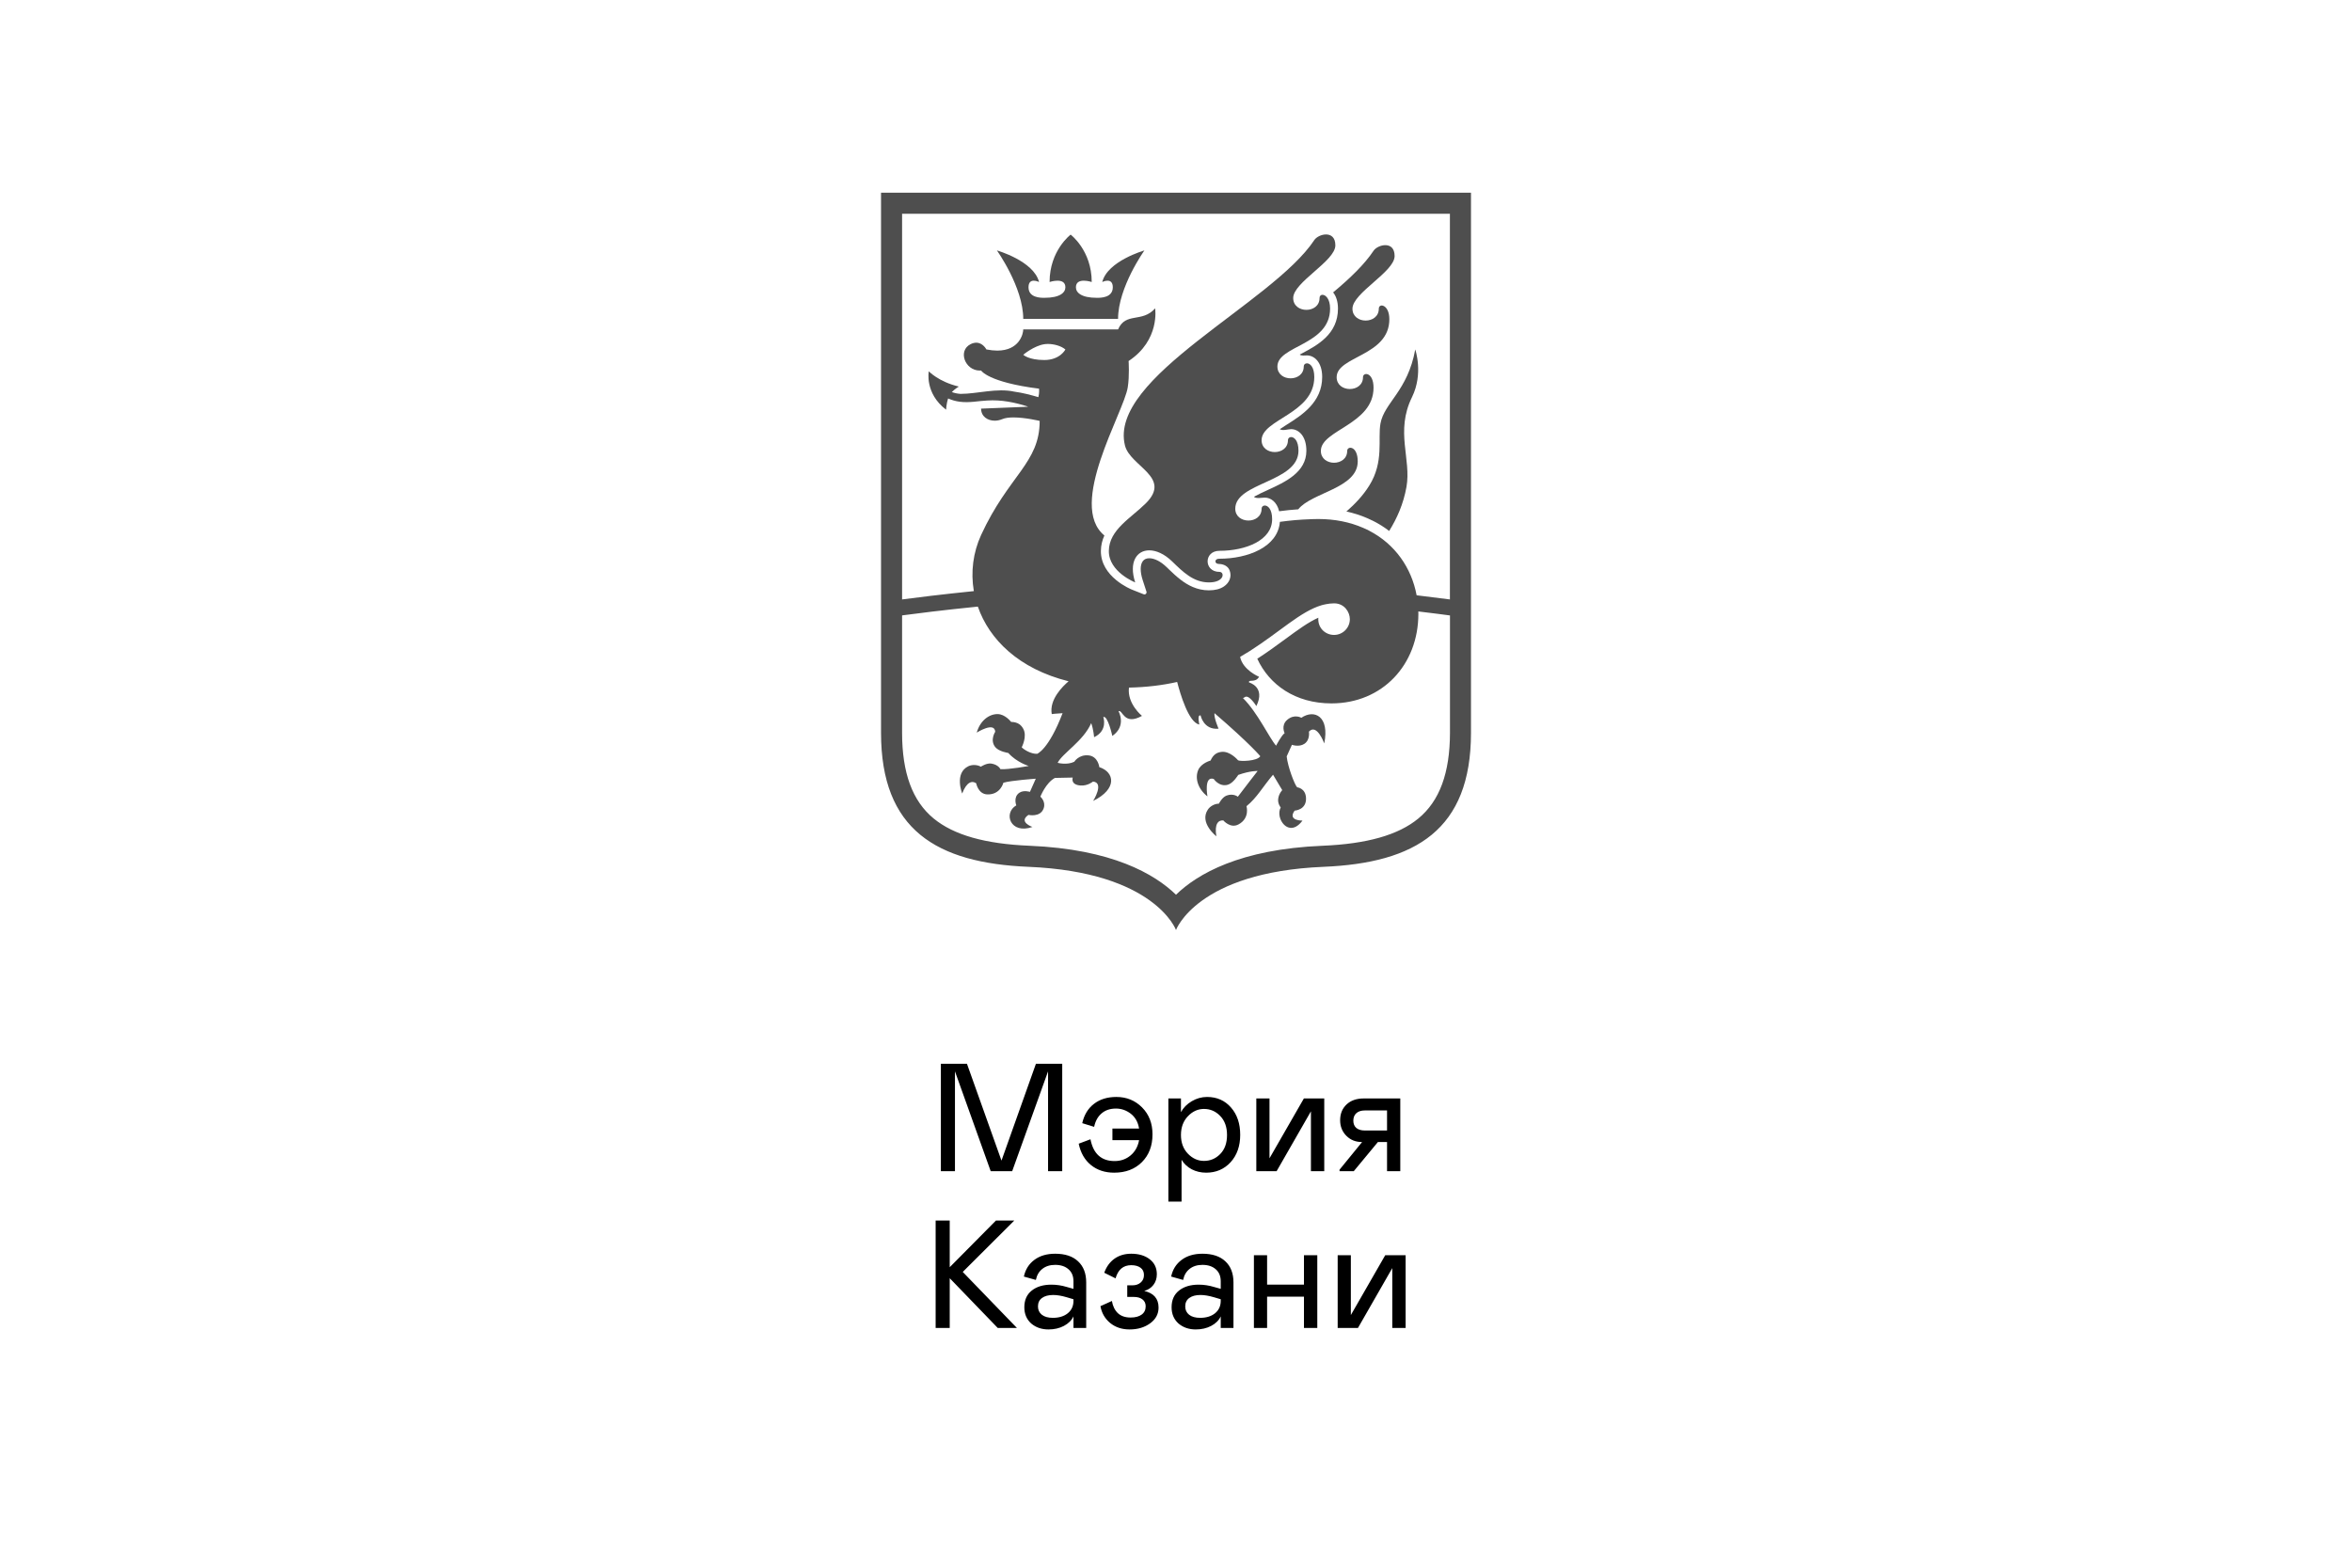 <?xml version="1.0" encoding="UTF-8"?> <svg xmlns="http://www.w3.org/2000/svg" width="150" height="100" viewBox="0 0 150 100" fill="none"><rect width="150" height="100" fill="white"></rect><g clip-path="url(#clip0_259_15943)"><path d="M56.188 12.292V46.74C56.188 52.941 59.735 55.048 65.594 55.293C73.657 55.629 75 59.324 75 59.324C75 59.324 76.344 55.629 84.407 55.293C90.266 55.048 93.813 52.941 93.813 46.74V12.292H56.188ZM92.469 13.636V38.237C91.976 38.17 91.25 38.079 90.346 37.972C90.02 36.225 88.976 34.713 87.326 33.856C87.323 33.853 87.32 33.853 87.316 33.849C87.189 33.782 87.057 33.722 86.92 33.665C86.097 33.309 85.146 33.107 84.071 33.107C83.906 33.107 83.742 33.111 83.58 33.117C83.58 33.117 83.58 33.117 83.577 33.12C82.898 33.141 82.253 33.201 81.625 33.288C81.501 34.901 79.569 35.64 77.769 35.64C77.607 35.64 77.517 35.701 77.517 35.808C77.517 35.822 77.52 35.845 77.527 35.865C77.533 35.882 77.543 35.899 77.56 35.912C77.597 35.953 77.668 35.973 77.755 35.976C77.775 35.976 77.799 35.979 77.819 35.979C78.071 36.003 78.309 36.127 78.41 36.362C78.414 36.376 78.42 36.386 78.424 36.399C78.565 36.782 78.41 37.172 78.054 37.411C77.809 37.575 77.49 37.656 77.097 37.656C76.717 37.656 76.381 37.575 76.072 37.444C75.491 37.199 75.017 36.769 74.581 36.349C74.533 36.302 74.483 36.255 74.436 36.208L74.396 36.171C74.029 35.815 73.626 35.61 73.294 35.61C73.112 35.61 72.971 35.674 72.881 35.798C72.706 36.036 72.706 36.473 72.874 36.997L73.116 37.74C73.149 37.851 73.042 37.951 72.938 37.908L72.209 37.619C72.128 37.589 70.186 36.803 70.21 35.13C70.216 34.773 70.297 34.454 70.431 34.162C70.431 34.162 70.431 34.159 70.435 34.159C68.056 32.217 71.665 26.331 71.923 24.709C72.041 23.966 71.977 23.029 71.977 23.029C73.993 21.698 73.67 19.669 73.67 19.669C72.837 20.613 71.796 19.884 71.305 21.013H65.258C65.258 21.305 65.003 22.364 63.602 22.364C63.397 22.364 63.165 22.34 62.906 22.29C62.906 22.29 62.691 21.86 62.261 21.86C62.154 21.86 62.033 21.887 61.899 21.954C61.072 22.367 61.536 23.637 62.486 23.637C62.513 23.637 62.544 23.637 62.57 23.634C62.57 23.634 63.011 24.383 66.266 24.793C66.266 24.793 66.296 25.058 66.222 25.333C65.722 25.189 65.218 25.055 64.694 24.984C63.578 24.735 62.325 25.125 61.264 25.125C61.075 25.115 60.887 25.075 60.703 25.011C60.894 24.809 61.149 24.658 61.149 24.658C59.859 24.352 59.234 23.684 59.234 23.684C59.234 23.684 58.959 25.081 60.336 26.133C60.336 26.133 60.357 25.75 60.464 25.417C60.696 25.518 60.941 25.592 61.206 25.626C61.841 25.71 62.419 25.569 62.96 25.548C63.85 25.488 64.721 25.666 65.567 25.938C65.544 25.941 65.523 25.948 65.5 25.948L62.57 26.066C62.57 26.566 62.984 26.835 63.441 26.835C63.598 26.835 63.76 26.801 63.914 26.738C64.099 26.657 64.354 26.627 64.633 26.627C65.392 26.627 66.306 26.849 66.306 26.849C66.306 29.536 64.331 30.305 62.57 34.128C62.06 35.24 61.899 36.487 62.107 37.706C60.031 37.918 58.415 38.119 57.531 38.237V13.636H92.469ZM67.946 22.293C67.946 22.293 67.61 22.965 66.602 22.965C65.594 22.965 65.258 22.629 65.258 22.629C65.258 22.629 65.937 22.058 66.602 21.957C66.672 21.947 66.746 21.94 66.827 21.94C67.203 21.94 67.67 22.058 67.946 22.293ZM90.454 52.212C89.177 53.264 87.182 53.831 84.35 53.949C79.075 54.167 76.358 55.753 75 57.073C73.64 55.753 70.925 54.167 65.651 53.949C62.822 53.831 60.827 53.264 59.547 52.212C58.19 51.097 57.531 49.306 57.531 46.74V39.255C58.388 39.141 60.115 38.919 62.362 38.694C63.088 40.787 64.972 42.665 68.15 43.458C67.778 43.773 66.907 44.623 67.076 45.55C67.076 45.55 67.374 45.51 67.767 45.493C66.874 47.825 66.145 48.084 66.145 48.084C65.749 48.104 65.281 47.805 65.161 47.667C65.161 47.667 65.534 46.962 65.251 46.474C65.137 46.276 64.956 46.061 64.482 46.048C64.482 46.048 64.109 45.554 63.622 45.55C63.088 45.547 62.51 45.957 62.292 46.733C62.292 46.733 63.427 46.007 63.471 46.679C63.471 46.679 63.115 47.207 63.474 47.657C63.703 47.942 64.304 48.03 64.304 48.03C64.845 48.635 65.607 48.859 65.607 48.859C65.607 48.859 64.354 49.095 63.803 49.065C63.803 49.065 63.689 48.789 63.236 48.708C62.926 48.655 62.554 48.907 62.554 48.907C62.329 48.772 61.983 48.766 61.758 48.876C60.844 49.32 61.364 50.617 61.364 50.617C61.653 49.854 62.006 49.787 62.258 49.965C62.258 49.965 62.379 50.657 62.97 50.674C63.807 50.697 63.992 49.928 63.992 49.928C64.482 49.783 66.058 49.672 66.058 49.672L65.685 50.512C65.685 50.512 65.281 50.378 65.003 50.573C64.606 50.852 64.815 51.372 64.815 51.372C63.961 51.866 64.442 53.244 65.843 52.75C65.843 52.75 64.922 52.434 65.591 51.98C65.591 51.98 66.353 52.158 66.561 51.56C66.713 51.124 66.35 50.818 66.35 50.818C66.35 50.818 66.699 49.928 67.28 49.622L68.416 49.599C68.416 49.599 68.245 50.056 68.913 50.106C69.373 50.139 69.706 49.854 69.706 49.854C70.452 49.921 69.716 51.09 69.716 51.09C71.288 50.311 71.073 49.246 70.109 48.934C70.109 48.934 70.035 48.248 69.424 48.184C68.796 48.12 68.513 48.591 68.513 48.591C68.036 48.823 67.452 48.658 67.452 48.658C67.757 48.047 69.098 47.27 69.592 46.125C69.74 46.528 69.776 47.025 69.776 47.025C70.677 46.599 70.364 45.739 70.364 45.739C70.647 45.611 70.939 46.945 70.939 46.945C71.873 46.296 71.332 45.366 71.332 45.366C71.601 45.235 71.661 46.316 72.83 45.665C72.83 45.665 71.873 44.889 72 43.861C73.136 43.837 74.154 43.709 75.074 43.501C75.262 44.234 75.807 46.101 76.489 46.216C76.489 46.216 76.331 45.567 76.569 45.638C76.569 45.638 76.757 46.575 77.715 46.481C77.715 46.481 77.412 45.796 77.453 45.49C79.764 47.482 80.376 48.238 80.376 48.238C80.177 48.564 79.069 48.574 78.958 48.497C78.958 48.497 78.447 47.885 77.889 47.963C77.664 47.993 77.396 48.08 77.204 48.514C77.204 48.514 76.606 48.671 76.415 49.122C76.206 49.612 76.368 50.304 77.006 50.801C77.006 50.801 76.764 49.474 77.406 49.689C77.406 49.689 77.758 50.217 78.309 50.056C78.659 49.951 78.968 49.431 78.968 49.431C79.734 49.158 80.207 49.179 80.207 49.179C80.207 49.179 79.23 50.438 78.944 50.822C78.944 50.822 78.659 50.586 78.225 50.748C77.933 50.858 77.735 51.265 77.735 51.265C77.473 51.261 77.171 51.429 77.033 51.641C76.465 52.484 77.574 53.344 77.574 53.344C77.439 52.541 77.708 52.306 78.017 52.333C78.017 52.333 78.471 52.871 78.991 52.585C79.727 52.185 79.495 51.426 79.495 51.426C80.171 50.875 80.513 50.213 81.189 49.417L81.776 50.401C81.776 50.401 81.561 50.617 81.518 50.949C81.474 51.268 81.679 51.507 81.679 51.507C81.299 52.175 82.193 53.523 83.066 52.343C83.066 52.343 82.092 52.367 82.566 51.708C82.566 51.708 83.338 51.671 83.291 50.885C83.254 50.27 82.727 50.22 82.727 50.22C82.576 50.082 82.122 48.9 82.059 48.248L82.394 47.509C82.394 47.509 82.835 47.674 83.184 47.449C83.57 47.197 83.476 46.669 83.476 46.669C83.99 46.122 84.454 47.422 84.454 47.422C84.807 45.702 83.832 45.218 82.993 45.786C82.993 45.786 82.552 45.52 82.089 45.92C81.679 46.276 81.928 46.767 81.928 46.767C81.729 46.901 81.383 47.566 81.383 47.566C80.943 47.066 80.211 45.46 79.27 44.529L79.364 44.486C79.633 44.234 80.124 45.04 80.124 45.04C80.732 43.81 79.657 43.532 79.657 43.532C79.606 43.303 80.066 43.589 80.298 43.172C80.298 43.172 79.26 42.742 79.089 41.902C79.304 41.778 79.512 41.65 79.714 41.523C81.615 40.31 82.942 39.003 84.286 38.606C84.33 38.593 84.713 38.486 85.079 38.486C85.757 38.486 86.087 39.063 86.087 39.493C86.087 40.051 85.636 40.501 85.079 40.501C84.521 40.501 84.024 40.051 84.078 39.403C83.443 39.685 82.764 40.182 81.975 40.763C81.373 41.207 80.812 41.613 80.184 42.02C80.947 43.676 82.603 44.868 84.914 44.868C88.163 44.868 90.457 42.403 90.457 39.157C90.457 39.107 90.454 39.053 90.454 39.003C91.334 39.107 92.023 39.198 92.473 39.258V46.743C92.469 49.306 91.811 51.097 90.454 52.212Z" fill="#4E4E4E"></path><path d="M87.322 30.98C86.932 31.604 86.428 32.139 85.867 32.629C86.327 32.726 86.767 32.867 87.187 33.049C87.335 33.113 87.483 33.183 87.618 33.251L87.627 33.257L87.638 33.261C87.98 33.439 88.299 33.64 88.595 33.869C89.096 33.062 89.502 32.152 89.697 31.067C90.019 29.286 88.971 27.523 90.053 25.329C90.792 23.82 90.258 22.292 90.258 22.292C89.781 24.936 88.279 25.692 88.041 27.012C87.859 28.003 88.283 29.448 87.322 30.98Z" fill="#4E4E4E"></path><path d="M85.33 19.682C85.33 21.325 84.003 22.027 83.036 22.541C82.989 22.564 82.939 22.591 82.891 22.618C82.979 22.709 83.234 22.672 83.352 22.672C83.822 22.672 84.323 23.102 84.323 24.049C84.323 25.665 83.016 26.488 82.062 27.089C81.91 27.187 81.759 27.281 81.618 27.378C81.803 27.496 82.152 27.375 82.344 27.375C82.814 27.375 83.315 27.805 83.315 28.752C83.315 30.13 81.957 30.751 80.869 31.248C80.547 31.396 80.231 31.541 79.969 31.689C80.11 31.826 80.483 31.742 80.664 31.742C81.04 31.742 81.437 32.018 81.578 32.612C81.974 32.559 82.381 32.515 82.797 32.488C83.654 31.406 86.59 31.154 86.59 29.434C86.59 28.427 85.918 28.427 85.918 28.762C85.918 29.77 84.239 29.77 84.239 28.762C84.239 27.419 87.598 27.083 87.598 24.731C87.598 23.723 86.926 23.723 86.926 24.059C86.926 25.067 85.246 25.067 85.246 24.059C85.246 22.715 88.606 22.715 88.606 20.364C88.606 19.416 87.934 19.316 87.934 19.692C87.934 20.7 86.254 20.7 86.254 19.692C86.254 18.684 88.942 17.34 88.942 16.332C88.942 15.325 87.86 15.6 87.598 15.997C87.03 16.853 86.11 17.744 85.021 18.651C85.206 18.882 85.33 19.228 85.33 19.682Z" fill="#4E4E4E"></path><path d="M71.305 20.341C71.305 18.325 72.985 15.974 72.985 15.974C72.985 15.974 70.633 16.645 70.297 17.989C70.297 17.989 70.969 17.653 70.969 18.325C70.969 18.997 70.193 18.997 69.961 18.997C68.953 18.997 68.617 18.661 68.617 18.325C68.617 17.653 69.625 17.989 69.625 17.989C69.625 15.974 68.281 14.966 68.281 14.966C68.281 14.966 66.938 15.974 66.938 17.989C66.938 17.989 67.945 17.653 67.945 18.325C67.945 18.661 67.609 18.997 66.602 18.997C66.37 18.997 65.594 18.997 65.594 18.325C65.594 17.653 66.266 17.989 66.266 17.989C65.93 16.645 63.578 15.974 63.578 15.974C63.578 15.974 65.258 18.325 65.258 20.341H71.305Z" fill="#4E4E4E"></path><path d="M71.745 28.416C72.081 29.76 74.769 30.432 73.069 32.112C72.115 33.056 70.737 33.791 70.717 35.135C70.697 36.479 72.397 37.151 72.397 37.151C71.977 35.847 72.498 35.105 73.297 35.105C73.734 35.105 74.254 35.33 74.748 35.807C75.44 36.479 76.112 37.151 77.1 37.151C78.108 37.151 78.108 36.479 77.772 36.479C76.764 36.479 76.764 35.135 77.772 35.135C79.451 35.135 81.131 34.463 81.131 33.12C81.131 32.481 80.862 32.246 80.664 32.246C80.55 32.246 80.459 32.323 80.459 32.448C80.459 32.952 80.039 33.204 79.62 33.204C79.2 33.204 78.78 32.952 78.78 32.448C78.78 30.768 82.811 30.768 82.811 28.752C82.811 28.114 82.542 27.879 82.344 27.879C82.23 27.879 82.139 27.956 82.139 28.08C82.139 28.584 81.719 28.836 81.299 28.836C80.879 28.836 80.459 28.584 80.459 28.08C80.459 26.737 83.819 26.401 83.819 24.049C83.819 23.411 83.55 23.176 83.352 23.176C83.238 23.176 83.147 23.253 83.147 23.377C83.147 23.881 82.727 24.133 82.307 24.133C81.887 24.133 81.467 23.881 81.467 23.377C81.467 22.033 84.827 22.033 84.827 19.682C84.827 19.064 84.541 18.805 84.343 18.805C84.235 18.805 84.155 18.879 84.155 19.01C84.155 19.514 83.735 19.766 83.315 19.766C82.895 19.766 82.475 19.514 82.475 19.01C82.475 18.002 85.163 16.658 85.163 15.65C85.163 15.136 84.88 14.955 84.568 14.955C84.269 14.955 83.947 15.12 83.819 15.315C81.151 19.346 70.66 24.073 71.745 28.416Z" fill="#4E4E4E"></path></g><path d="M67.744 74.707H66.841V68.339L64.553 74.707H63.182L60.903 68.339V74.707H60.005V67.856H61.668L63.87 74.033L66.067 67.856H67.744V74.707ZM73.501 72.357C73.501 73.089 73.276 73.68 72.827 74.129C72.378 74.578 71.788 74.803 71.055 74.803C70.469 74.803 69.975 74.64 69.574 74.315C69.176 73.99 68.916 73.537 68.795 72.954L69.545 72.672C69.727 73.599 70.24 74.062 71.084 74.062C71.475 74.062 71.815 73.943 72.101 73.704C72.388 73.465 72.57 73.14 72.646 72.729H70.945V71.989H72.646C72.579 71.578 72.401 71.261 72.111 71.038C71.827 70.822 71.514 70.713 71.17 70.713C70.8 70.713 70.496 70.815 70.257 71.019C70.018 71.22 69.859 71.506 69.779 71.879L69.02 71.645C69.141 71.113 69.391 70.702 69.77 70.412C70.149 70.119 70.625 69.973 71.198 69.973C71.848 69.973 72.394 70.196 72.837 70.641C73.28 71.087 73.501 71.659 73.501 72.357ZM74.514 70.068H75.316V70.942C75.469 70.659 75.699 70.427 76.004 70.245C76.313 70.064 76.638 69.973 76.979 69.973C77.606 69.973 78.116 70.197 78.508 70.646C78.899 71.092 79.095 71.673 79.095 72.39C79.095 73.103 78.891 73.685 78.484 74.134C78.076 74.58 77.555 74.803 76.922 74.803C76.587 74.803 76.281 74.731 76.004 74.588C75.727 74.441 75.511 74.239 75.355 73.981V76.647H74.514V70.068ZM76.783 74.052C77.188 74.052 77.533 73.906 77.82 73.613C78.11 73.317 78.254 72.912 78.254 72.4C78.254 71.89 78.11 71.486 77.82 71.186C77.533 70.887 77.188 70.737 76.783 70.737C76.398 70.737 76.057 70.891 75.761 71.201C75.465 71.509 75.316 71.909 75.316 72.4C75.316 72.89 75.465 73.288 75.761 73.594C76.057 73.9 76.398 74.052 76.783 74.052ZM80.122 74.707V70.068H80.963V73.885L83.156 70.068H84.455V74.707H83.605V70.89L81.417 74.707H80.122ZM85.43 74.612L86.868 72.849C86.463 72.849 86.131 72.718 85.87 72.457C85.602 72.189 85.468 71.857 85.468 71.459C85.468 71.044 85.604 70.71 85.874 70.455C86.145 70.197 86.514 70.068 86.983 70.068H89.304V74.707H88.459V72.849H87.876L86.338 74.707H85.43V74.612ZM88.459 72.113V70.833H87.045C86.812 70.833 86.631 70.891 86.5 71.009C86.373 71.124 86.309 71.283 86.309 71.487C86.309 71.685 86.373 71.839 86.5 71.951C86.631 72.059 86.812 72.113 87.045 72.113H88.459ZM59.671 84.707V77.856H60.569V80.833L63.517 77.856H64.687L61.4 81.134L64.854 84.707H63.631L60.569 81.535V84.707H59.671ZM65.327 83.388C65.327 82.927 65.485 82.572 65.8 82.323C66.115 82.072 66.532 81.946 67.052 81.946C67.383 81.946 67.711 81.995 68.036 82.094L68.461 82.213V81.731C68.461 81.4 68.354 81.143 68.141 80.962C67.931 80.777 67.649 80.684 67.295 80.684C66.964 80.684 66.69 80.77 66.474 80.942C66.26 81.111 66.123 81.345 66.063 81.645L65.298 81.43C65.394 80.981 65.617 80.626 65.967 80.365C66.317 80.103 66.76 79.973 67.295 79.973C67.923 79.973 68.408 80.133 68.752 80.455C69.1 80.777 69.273 81.226 69.273 81.802V84.707H68.461V83.971C68.343 84.223 68.139 84.425 67.85 84.578C67.563 84.728 67.235 84.803 66.865 84.803C66.432 84.803 66.066 84.677 65.767 84.425C65.474 84.161 65.327 83.815 65.327 83.388ZM68.461 82.978V82.877L68.026 82.748C67.701 82.653 67.415 82.605 67.166 82.605C66.864 82.605 66.626 82.669 66.454 82.796C66.282 82.92 66.197 83.1 66.197 83.336C66.197 83.556 66.279 83.733 66.445 83.866C66.611 83.997 66.845 84.062 67.147 84.062C67.539 84.062 67.856 83.965 68.098 83.771C68.34 83.573 68.461 83.309 68.461 82.978ZM70.181 83.317L70.912 82.987C70.969 83.318 71.097 83.578 71.294 83.766C71.495 83.951 71.765 84.043 72.106 84.043C72.402 84.043 72.636 83.981 72.808 83.857C72.98 83.733 73.066 83.556 73.066 83.326C73.066 83.138 72.998 82.992 72.861 82.887C72.727 82.782 72.544 82.729 72.311 82.729H71.891V81.989H72.216C72.433 81.989 72.609 81.93 72.746 81.812C72.886 81.694 72.956 81.533 72.956 81.329C72.956 81.126 72.883 80.971 72.737 80.866C72.59 80.758 72.393 80.704 72.144 80.704C71.638 80.704 71.305 80.984 71.146 81.544L70.424 81.186C70.565 80.798 70.783 80.498 71.079 80.288C71.375 80.078 71.73 79.973 72.144 79.973C72.628 79.973 73.022 80.091 73.324 80.326C73.627 80.562 73.778 80.88 73.778 81.282C73.778 81.546 73.705 81.774 73.558 81.965C73.412 82.153 73.218 82.28 72.975 82.347C73.584 82.487 73.888 82.841 73.888 83.408C73.888 83.815 73.71 84.15 73.353 84.411C72.996 84.672 72.558 84.803 72.039 84.803C71.552 84.803 71.139 84.666 70.802 84.392C70.467 84.115 70.26 83.756 70.181 83.317ZM74.719 83.388C74.719 82.927 74.877 82.572 75.192 82.323C75.507 82.072 75.925 81.946 76.444 81.946C76.775 81.946 77.103 81.995 77.428 82.094L77.853 82.213V81.731C77.853 81.4 77.746 81.143 77.533 80.962C77.323 80.777 77.041 80.684 76.688 80.684C76.356 80.684 76.082 80.77 75.866 80.942C75.652 81.111 75.516 81.345 75.455 81.645L74.691 81.43C74.786 80.981 75.009 80.626 75.359 80.365C75.71 80.103 76.152 79.973 76.688 79.973C77.315 79.973 77.801 80.133 78.145 80.455C78.492 80.777 78.665 81.226 78.665 81.802V84.707H77.853V83.971C77.735 84.223 77.531 84.425 77.242 84.578C76.955 84.728 76.627 84.803 76.257 84.803C75.824 84.803 75.458 84.677 75.159 84.425C74.866 84.161 74.719 83.815 74.719 83.388ZM77.853 82.978V82.877L77.418 82.748C77.094 82.653 76.807 82.605 76.558 82.605C76.256 82.605 76.019 82.669 75.847 82.796C75.675 82.92 75.589 83.1 75.589 83.336C75.589 83.556 75.671 83.733 75.837 83.866C76.003 83.997 76.237 84.062 76.539 84.062C76.931 84.062 77.248 83.965 77.49 83.771C77.732 83.573 77.853 83.309 77.853 82.978ZM80.81 80.068V81.946H83.161V80.068H84.011V84.707H83.161V82.71H80.81V84.707H79.969V80.068H80.81ZM85.311 84.707V80.068H86.151V83.885L88.344 80.068H89.644V84.707H88.793V80.89L86.605 84.707H85.311Z" fill="black"></path><defs><clipPath id="clip0_259_15943"><rect width="37.626" height="47.032" fill="white" transform="translate(56.188 12.292)"></rect></clipPath></defs></svg> 